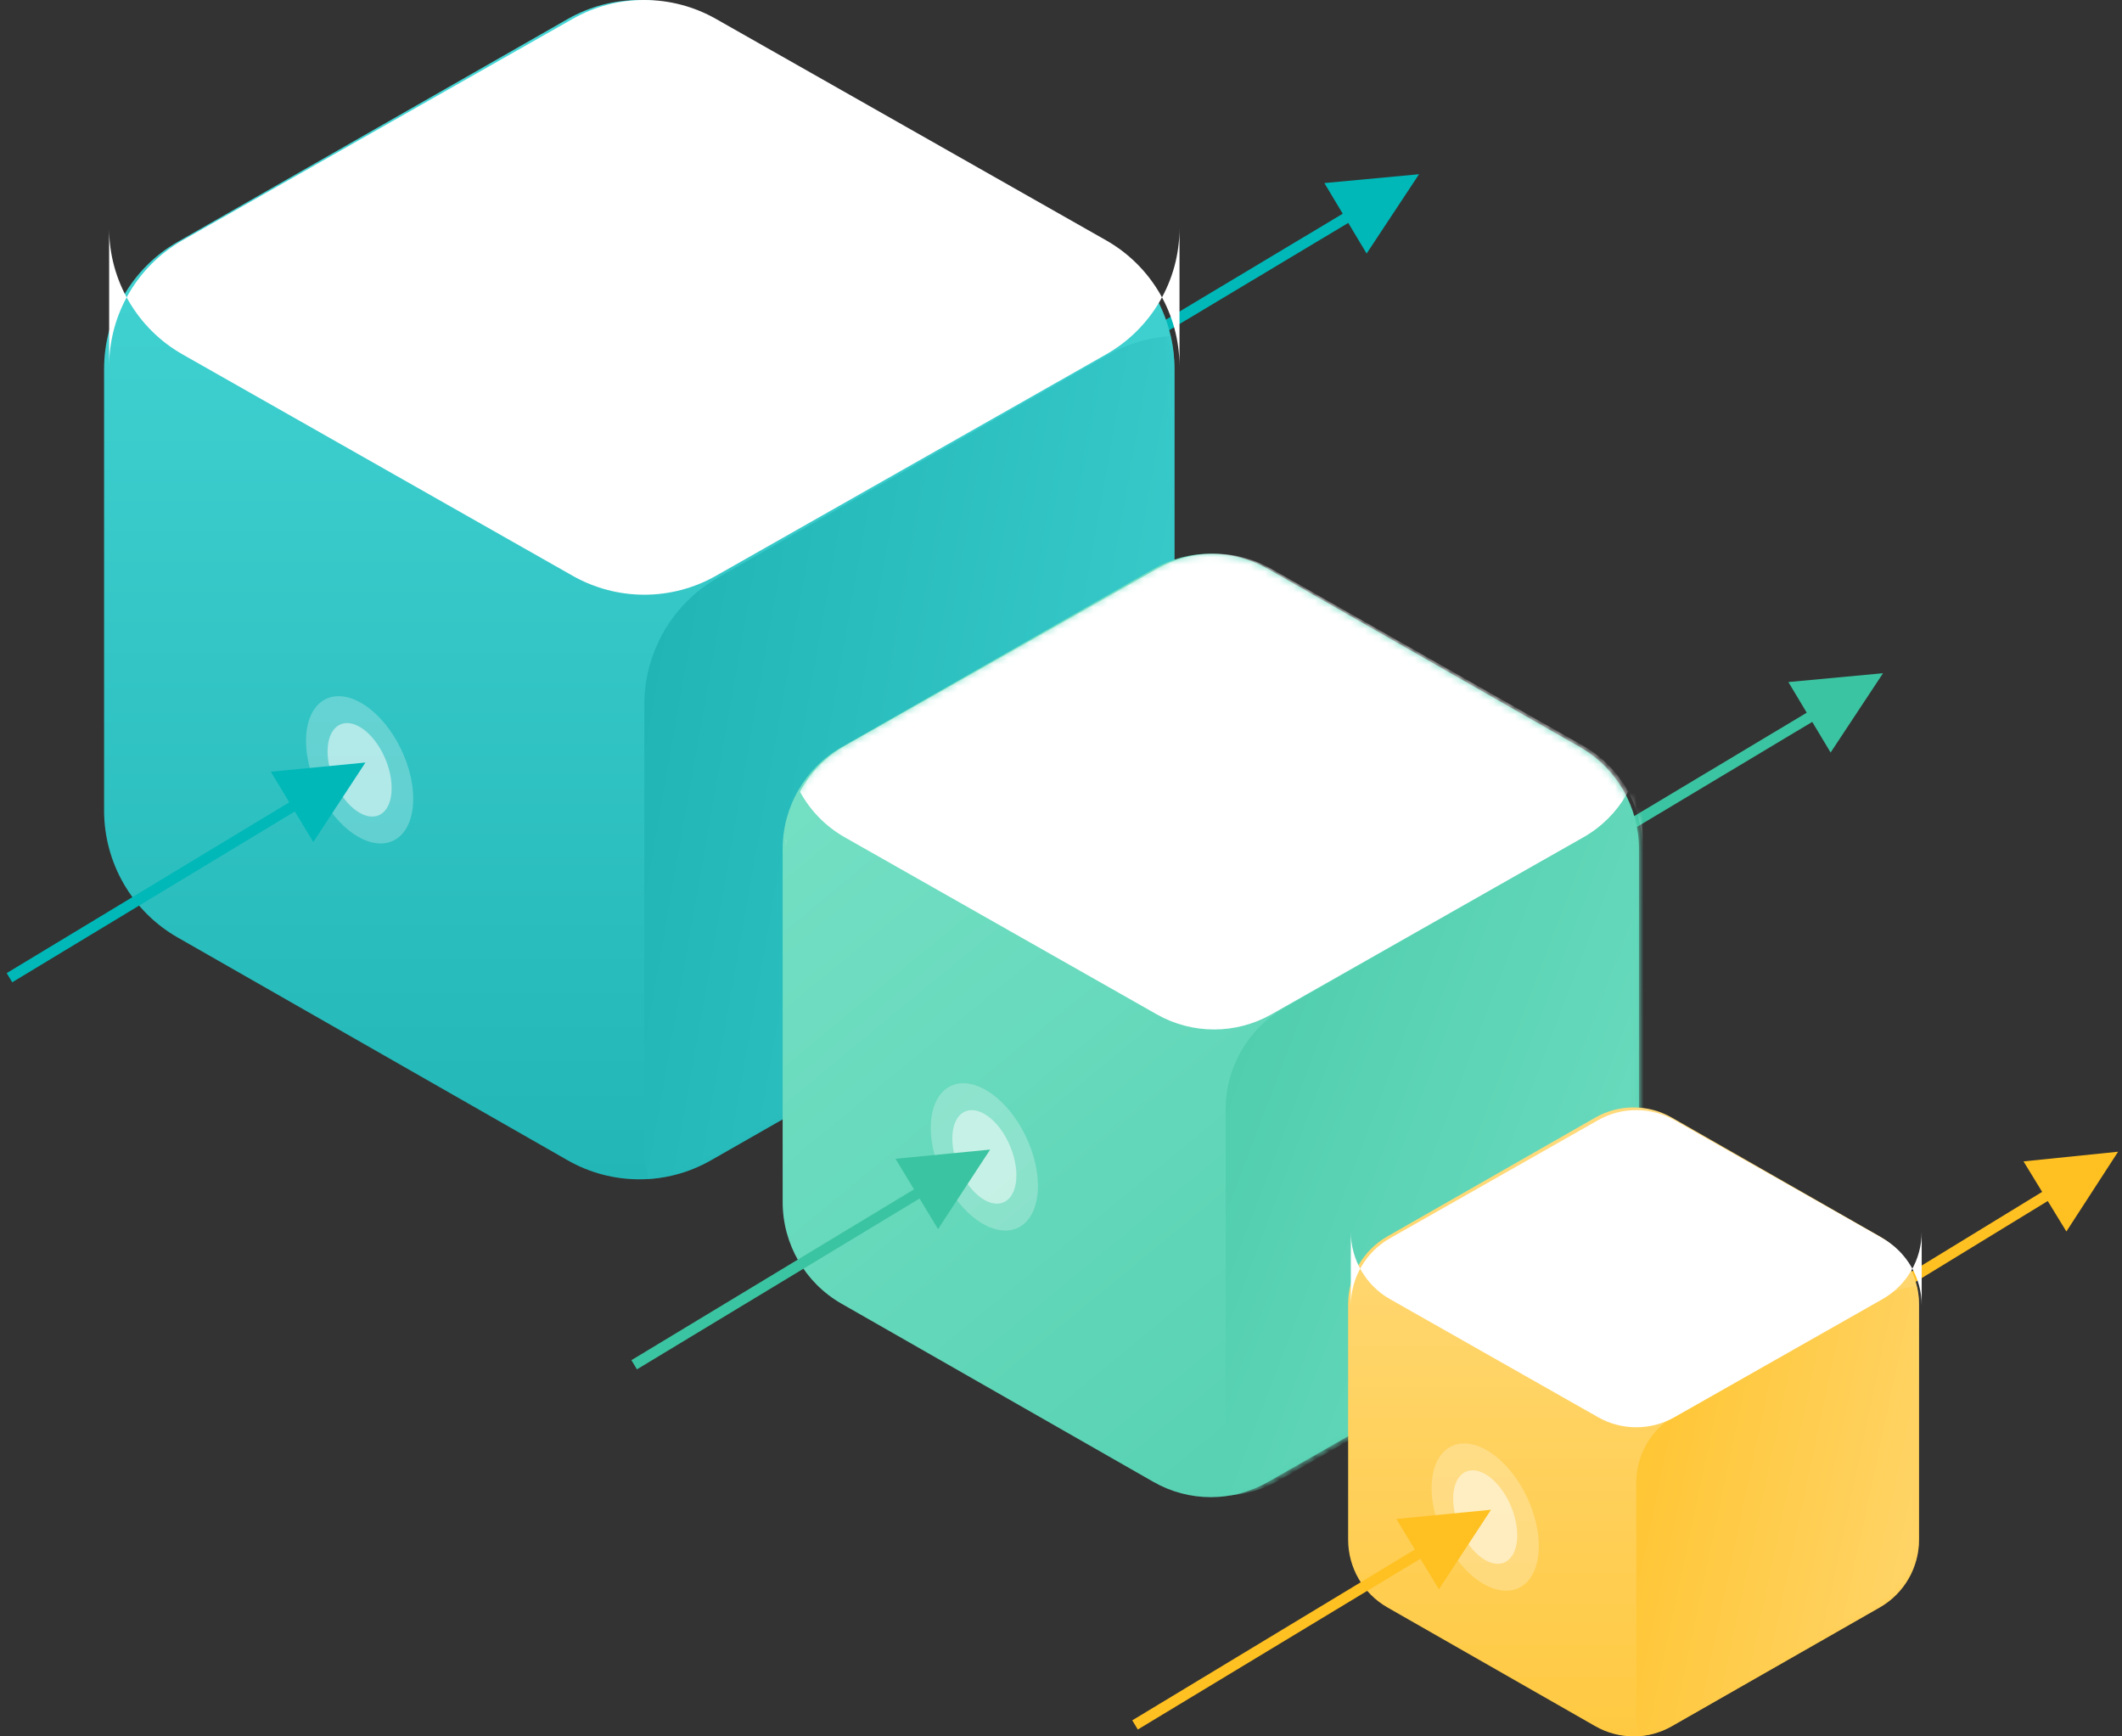 <svg xmlns="http://www.w3.org/2000/svg" xmlns:xlink="http://www.w3.org/1999/xlink" width="297" height="243" viewBox="0 0 297 243">
  <rect x="0" y="0" width="297" height="243" fill="#333333" stroke="none"/>
  <defs>
    <linearGradient id="specialized-models-b" x1="50%" x2="50%" y1="7.933%" y2="148.791%">
      <stop offset="0%" stop-color="#46D6D6"/>
      <stop offset="100%" stop-color="#0FA5A5"/>
    </linearGradient>
    <path id="specialized-models-a" d="M84.936,2.665 L139.528,33.853 C145.884,37.484 149.812,44.272 149.812,51.626 L149.812,113.415 C149.812,120.769 145.884,127.556 139.528,131.188 L84.936,162.375 C78.715,165.929 71.096,165.929 64.876,162.375 L10.284,131.188 C3.927,127.556 0,120.769 0,113.415 L0,51.626 C1.80419515e-14,44.272 3.927,37.484 10.284,33.853 L64.876,2.665 C71.096,-0.888 78.715,-0.888 84.936,2.665 Z"/>
    <linearGradient id="specialized-models-c" x1="152.218%" x2="-68.69%" y1="70.329%" y2="8.376%">
      <stop offset="0%" stop-color="#46D6D6"/>
      <stop offset="100%" stop-color="#0FA5A5"/>
    </linearGradient>
    <path id="specialized-models-e" d="M36.647,31.583 L67.625,-23.009 C71.231,-29.366 77.973,-33.293 85.278,-33.293 L65.947,-33.293 C73.252,-33.293 79.993,-29.366 83.6,-23.009 L114.578,31.583 C118.108,37.803 118.108,45.422 114.578,51.643 L83.6,106.235 C79.993,112.591 73.252,116.519 65.947,116.519 L85.278,116.519 C77.973,116.519 71.231,112.591 67.625,106.235 L36.647,51.643 C33.117,45.422 33.117,37.803 36.647,31.583 Z"/>
    <linearGradient id="specialized-models-g" x1="-9.385%" x2="130.144%" y1="-38.052%" y2="151.533%">
      <stop offset="0%" stop-color="#86E8CF"/>
      <stop offset="100%" stop-color="#3BC4A1"/>
    </linearGradient>
    <path id="specialized-models-f" d="M67.949,2.132 L111.622,27.082 C116.708,29.987 119.849,35.417 119.849,41.301 L119.849,90.732 C119.849,96.615 116.708,102.045 111.622,104.95 L67.949,129.9 C62.972,132.743 56.877,132.743 51.901,129.9 L8.227,104.95 C3.142,102.045 0,96.615 0,90.732 L0,41.301 C1.44335612e-14,35.417 3.142,29.987 8.227,27.082 L51.901,2.132 C56.877,-0.711 62.972,-0.711 67.949,2.132 Z"/>
    <linearGradient id="specialized-models-h" x1="174.116%" x2="-54.115%" y1="122.378%" y2="-16.369%">
      <stop offset="0%" stop-color="#86E8CF"/>
      <stop offset="100%" stop-color="#3BC4A1"/>
    </linearGradient>
    <path id="specialized-models-j" d="M2.457,33.363 L2.457,33.217 C3.882,30.619 6.016,28.414 8.684,26.9 L52.358,2.118 C57.334,-0.706 63.43,-0.706 68.406,2.118 L112.08,26.9 C117.165,29.785 120.307,35.179 120.307,41.023 L120.307,25.558 C120.307,31.402 117.165,36.795 112.08,39.681 L68.406,64.463 C63.43,67.286 57.334,67.286 52.358,64.463 L8.684,39.681 C6.016,38.166 3.882,35.961 2.457,33.363 Z M0.457,40 L0.489,40 C0.468,40.339 0.457,40.68 0.457,41.023 L0.457,40 Z"/>
    <linearGradient id="specialized-models-l" x1="50%" x2="50%" y1="4.438%" y2="153.172%">
      <stop offset="0%" stop-color="#FFDA7C"/>
      <stop offset="100%" stop-color="#FFC021"/>
    </linearGradient>
    <path id="specialized-models-k" d="M45.299,1.421 L74.415,18.055 C77.805,19.992 79.899,23.612 79.899,27.534 L79.899,60.488 C79.899,64.41 77.805,68.03 74.415,69.967 L45.299,86.6 C41.982,88.495 37.918,88.495 34.6,86.6 L5.485,69.967 C2.094,68.03 0,64.41 0,60.488 L0,27.534 C9.62237416e-15,23.612 2.094,19.992 5.485,18.055 L34.6,1.421 C37.918,-0.474 41.982,-0.474 45.299,1.421 Z"/>
    <linearGradient id="specialized-models-o" x1="136.972%" x2="-33.787%" y1="80.098%" y2="22.527%">
      <stop offset="0%" stop-color="#FFDA7C"/>
      <stop offset="100%" stop-color="#FFC021"/>
    </linearGradient>
    <path id="specialized-models-n" d="M39.613,0.042 C39.801,0.849 39.899,1.684 39.899,2.534 L39.899,35.488 C39.899,39.41 37.805,43.03 34.415,44.967 L5.299,61.6 C3.839,62.434 2.235,62.901 0.613,63.001 C0.425,62.194 0.327,61.359 0.327,60.509 L0.327,27.556 C0.327,23.633 2.421,20.013 5.811,18.077 L34.927,1.443 C36.387,0.609 37.991,0.142 39.613,0.042 Z"/>
    <path id="specialized-models-p" d="M19.545,17.22 L36.066,-11.896 C37.99,-15.286 41.586,-17.38 45.482,-17.38 L35.172,-17.38 C39.068,-17.38 42.663,-15.286 44.587,-11.896 L61.108,17.22 C62.991,20.538 62.991,24.601 61.108,27.919 L44.587,57.035 C42.663,60.425 39.068,62.519 35.172,62.519 L45.482,62.519 C41.586,62.519 37.99,60.425 36.066,57.035 L19.545,27.919 C17.663,24.601 17.663,20.538 19.545,17.22 Z"/>
  </defs>
  <g fill="none" fill-rule="evenodd">
    <g transform="translate(14.568)">
      <path fill="#FFC021" fill-rule="nonzero" d="M1.854,11.675 L2.413,33.871 L2.432,34.621 L0.932,34.659 L0.913,33.909 L0.354,11.713 L-4.644,11.839 L0.802,-0.302 L6.852,11.549 L1.854,11.675 Z" transform="rotate(60 1.498 323.863)"/>
      <path fill="#00B8B8" fill-rule="nonzero" d="M1.772,12.051 L2.244,41.158 L2.256,41.908 L0.756,41.932 L0.744,41.182 L0.273,12.076 L-4.727,12.157 L0.828,0.065 L6.772,11.97 L1.772,12.051 Z" transform="rotate(60 71.376 170.894)"/>
      <path fill="#3BC4A1" fill-rule="nonzero" d="M1.596,12.017 L2.068,41.124 L2.08,41.873 L0.58,41.898 L0.568,41.148 L0.097,12.042 L-4.903,12.123 L0.652,0.031 L6.596,11.936 L1.596,12.017 Z" transform="rotate(60 43.254 262.186)"/>
      <mask id="specialized-models-d" fill="#fff">
        <use xlink:href="#specialized-models-a"/>
      </mask>
      <use fill="url(#specialized-models-b)" xlink:href="#specialized-models-a"/>
      <path fill="url(#specialized-models-c)" d="M149.293,47.037 C149.634,48.525 149.812,50.062 149.812,51.626 L149.812,113.415 C149.812,120.769 145.884,127.556 139.528,131.188 L84.936,162.375 C82.193,163.943 79.178,164.819 76.131,165.003 C75.79,163.516 75.612,161.978 75.612,160.415 L75.612,98.626 C75.612,91.272 79.54,84.484 85.896,80.853 L140.488,49.665 C143.231,48.098 146.246,47.222 149.293,47.037 Z" mask="url(#specialized-models-d)"/>
      <use fill="#FFF" opacity=".122" transform="rotate(90 75.612 41.613)" xlink:href="#specialized-models-e"/>
      <g transform="translate(94.975 77.49)">
        <mask id="specialized-models-i" fill="#fff">
          <use xlink:href="#specialized-models-f"/>
        </mask>
        <use fill="url(#specialized-models-g)" xlink:href="#specialized-models-f"/>
        <path fill="url(#specialized-models-h)" d="M120.709,36.511 C121.135,37.979 121.359,39.518 121.359,41.09 L121.359,90.521 C121.359,96.405 118.218,101.835 113.132,104.74 L69.459,129.69 C67.335,130.903 65.007,131.598 62.65,131.776 C62.224,130.308 62,128.769 62,127.197 L62,77.766 C62,71.882 65.142,66.452 70.227,63.547 L113.901,38.597 C116.024,37.384 118.352,36.689 120.709,36.511 Z" mask="url(#specialized-models-i)"/>
        <g mask="url(#specialized-models-i)">
          <use fill="#FFF" opacity=".122" xlink:href="#specialized-models-j"/>
        </g>
      </g>
      <g transform="translate(174.12 154.978)">
        <mask id="specialized-models-m" fill="#fff">
          <use xlink:href="#specialized-models-k"/>
        </mask>
        <use fill="url(#specialized-models-l)" xlink:href="#specialized-models-k"/>
        <g mask="url(#specialized-models-m)">
          <g transform="translate(40 25)">
            <use fill="url(#specialized-models-o)" xlink:href="#specialized-models-n"/>
          </g>
        </g>
        <use fill="#FFF" opacity=".122" transform="rotate(90 40.327 22.57)" xlink:href="#specialized-models-p"/>
      </g>
    </g>
    <g fill-rule="nonzero" transform="translate(157.538 201.622)">
      <path fill="#FFF" d="M50.334,20.161 C54.476,22.395 57.834,19.962 57.834,14.728 C57.834,9.494 54.476,3.44 50.334,1.206 C46.192,-1.028 42.834,1.404 42.834,6.638 C42.834,11.873 46.192,17.927 50.334,20.161 Z" opacity=".25"/>
      <path fill="#FFF" d="M50.334,16.702 C52.811,18.12 54.819,16.576 54.819,13.252 C54.819,9.928 52.811,6.083 50.334,4.665 C47.857,3.246 45.849,4.791 45.849,8.115 C45.849,11.439 47.857,15.283 50.334,16.702 Z" opacity=".5"/>
      <path fill="#FFC021" d="M1.283,11.535 L2.193,56.993 L2.208,57.742 L0.708,57.772 L0.693,57.023 L-0.217,11.565 L-5.216,11.665 L0.292,-0.447 L6.282,11.435 L1.283,11.535 Z" transform="rotate(60 16.964 48.65)"/>
    </g>
    <g fill-rule="nonzero" transform="translate(87.437 151.217)">
      <path fill="#FFF" d="M50.334,20.161 C54.476,22.395 57.834,19.962 57.834,14.728 C57.834,9.494 54.476,3.44 50.334,1.206 C46.192,-1.028 42.834,1.404 42.834,6.638 C42.834,11.873 46.192,17.927 50.334,20.161 Z" opacity=".25"/>
      <path fill="#FFF" d="M50.334,16.702 C52.811,18.12 54.819,16.576 54.819,13.252 C54.819,9.928 52.811,6.083 50.334,4.665 C47.857,3.246 45.849,4.791 45.849,8.115 C45.849,11.439 47.857,15.283 50.334,16.702 Z" opacity=".5"/>
      <path fill="#3BC4A1" d="M1.283,11.535 L2.193,56.993 L2.208,57.742 L0.708,57.772 L0.693,57.023 L-0.217,11.565 L-5.216,11.665 L0.292,-0.447 L6.282,11.435 L1.283,11.535 Z" transform="rotate(60 16.964 48.65)"/>
    </g>
    <g fill-rule="nonzero" transform="translate(0 97.05)">
      <path fill="#FFF" d="M50.334,20.161 C54.476,22.395 57.834,19.962 57.834,14.728 C57.834,9.494 54.476,3.44 50.334,1.206 C46.192,-1.028 42.834,1.404 42.834,6.638 C42.834,11.873 46.192,17.927 50.334,20.161 Z" opacity=".25"/>
      <path fill="#FFF" d="M50.334,16.702 C52.811,18.12 54.819,16.576 54.819,13.252 C54.819,9.928 52.811,6.083 50.334,4.665 C47.857,3.246 45.849,4.791 45.849,8.115 C45.849,11.439 47.857,15.283 50.334,16.702 Z" opacity=".5"/>
      <path fill="#00B8B8" d="M1.283,11.535 L2.193,56.993 L2.208,57.742 L0.708,57.772 L0.693,57.023 L-0.217,11.565 L-5.216,11.665 L0.292,-0.447 L6.282,11.435 L1.283,11.535 Z" transform="rotate(60 16.964 48.65)"/>
    </g>
  </g>
</svg>
